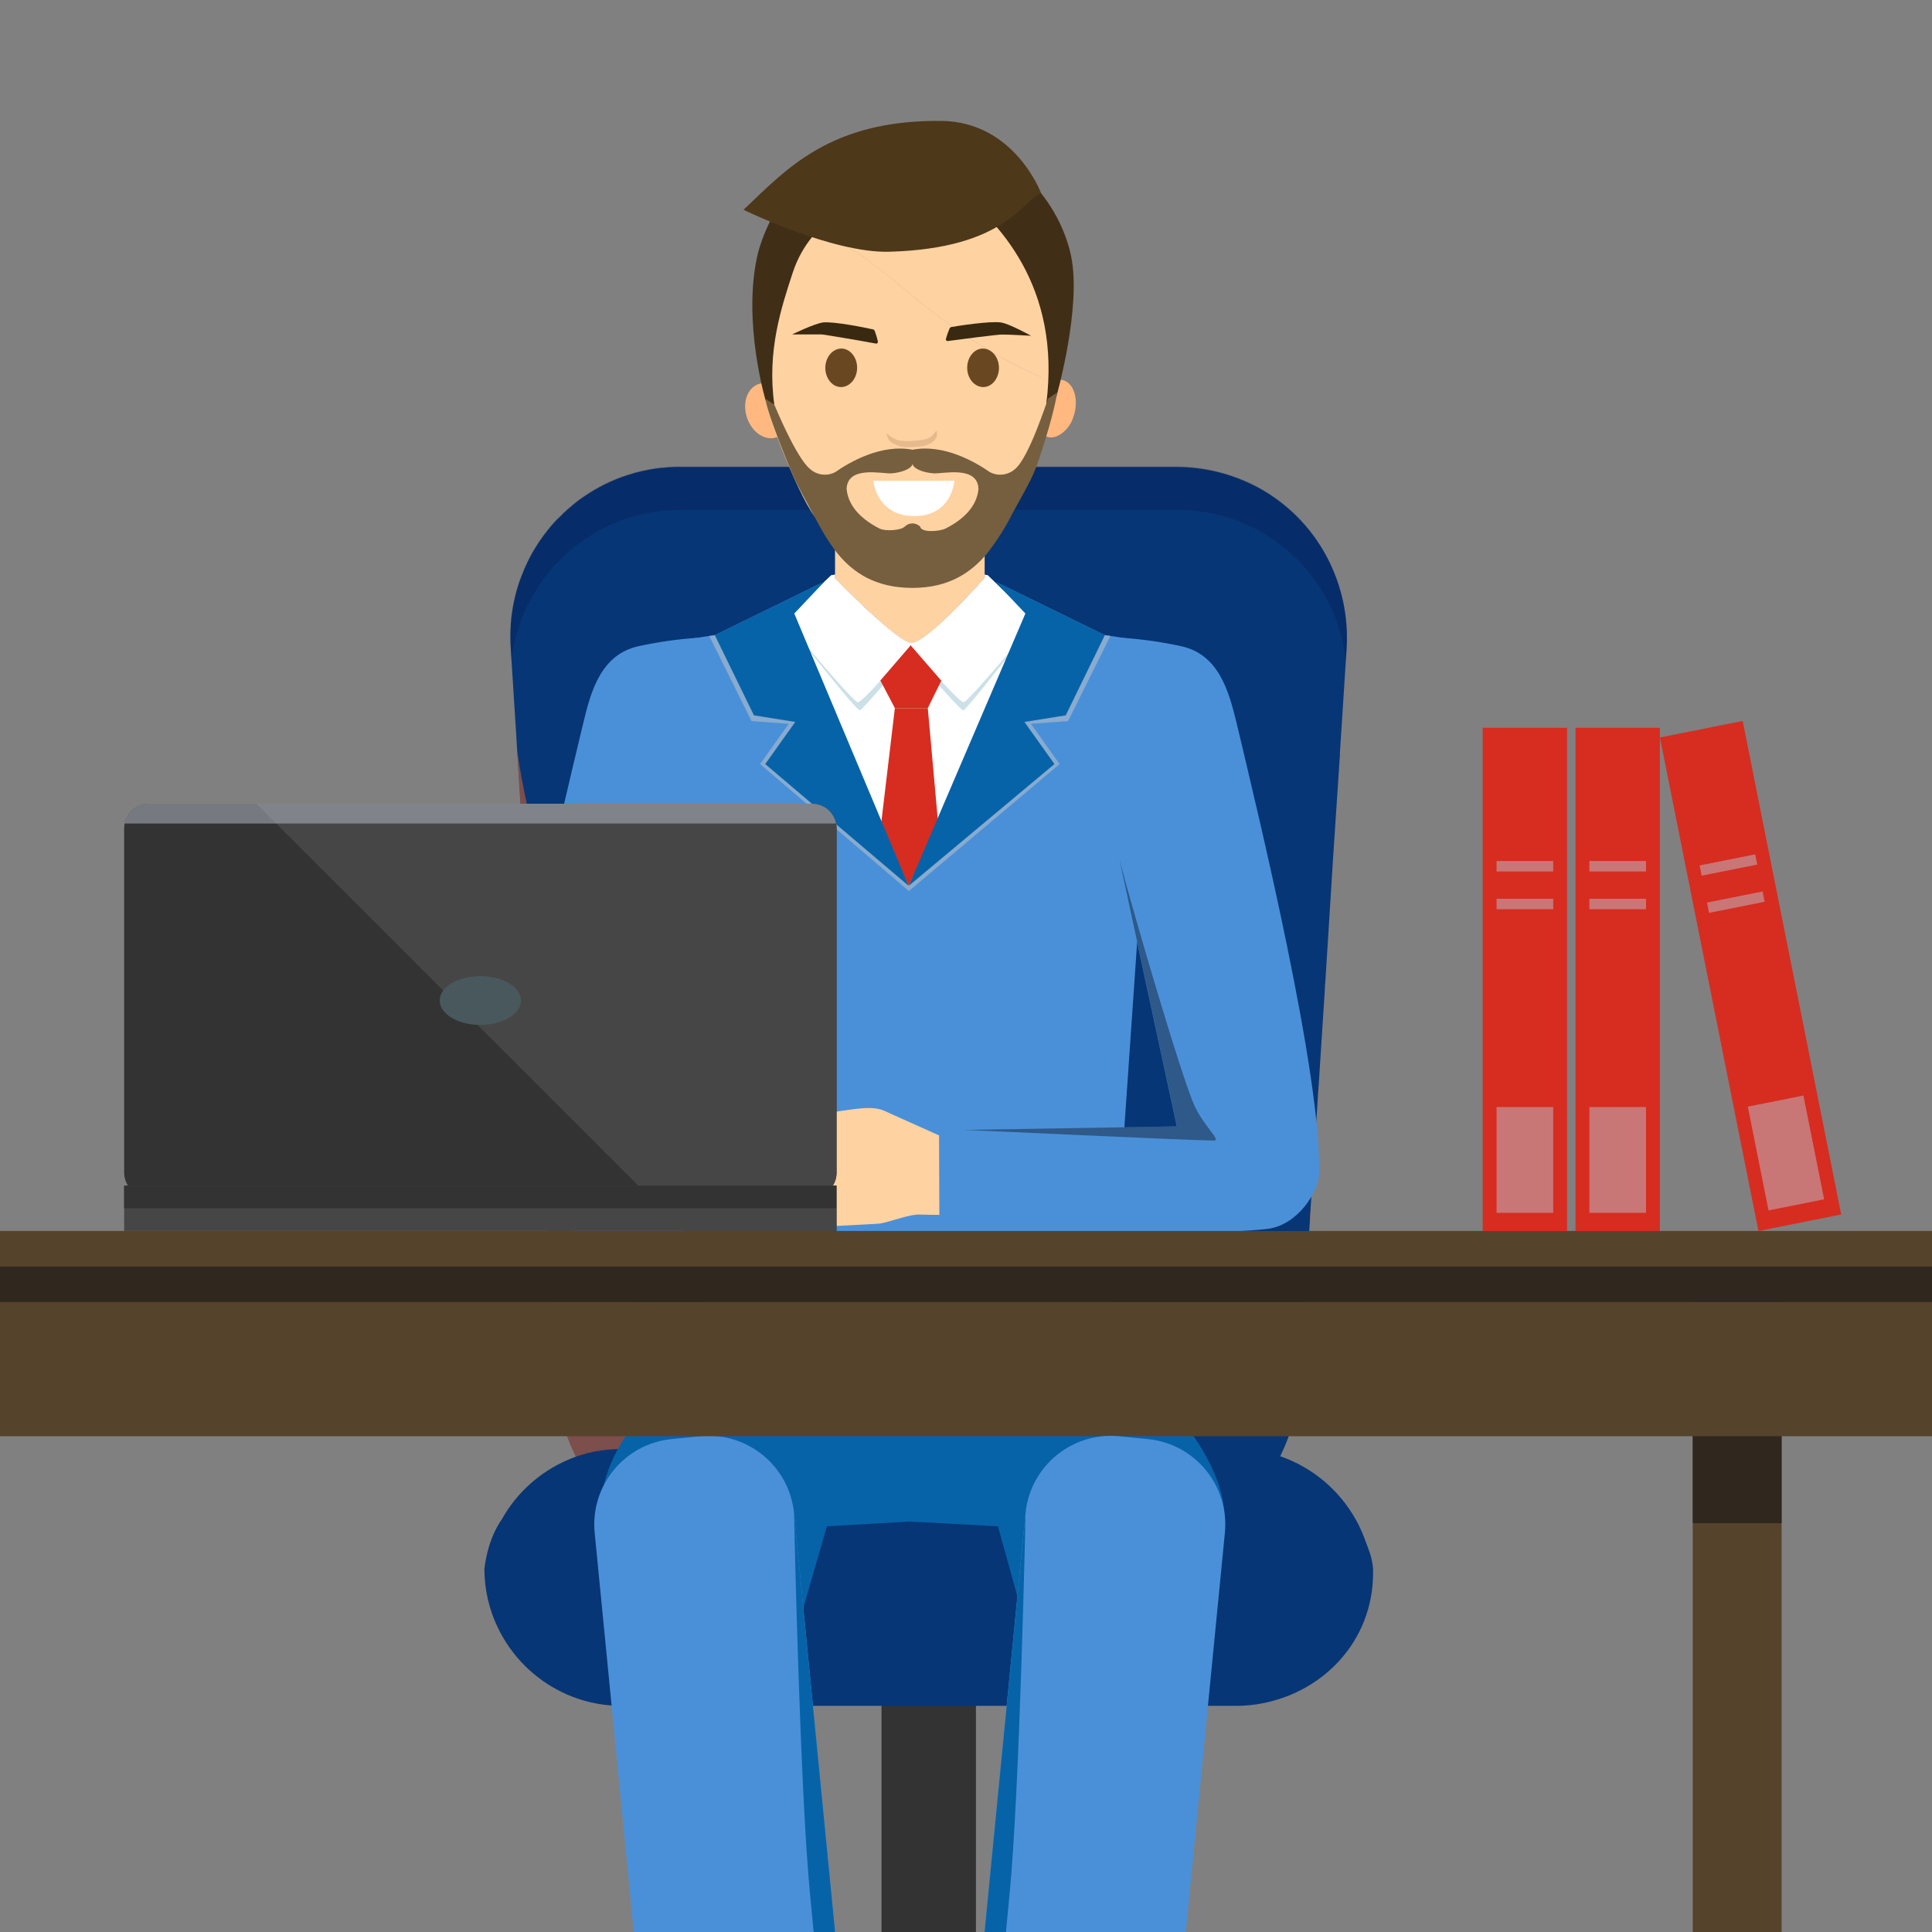 <?xml version="1.0" encoding="UTF-8"?>
<svg id="a" data-name="Calque_1" xmlns="http://www.w3.org/2000/svg" xmlns:xlink="http://www.w3.org/1999/xlink" viewBox="0 0 500 500">
  <rect x="0" y="0" width="500" height="500" fill="#808080" stroke="none"/>
  <defs>
    <clipPath id="c">
      <path d="M-77.3,187.3c9.1-6.4,15.3-16.7,15.8-29.5,1-24.6-30.3-35.6-30.3-35.6,0,0-10.2-8.9-10.2-23.5,0-21.5,8.2-60.7,8.2-60.7-5.6-1.1-14.1-1.8-22.5-1.8s-16.9.7-22.5,1.8c0,0,8.2,39.3,8.2,60.7s-10.2,23.5-10.2,23.5c0,0-31.3,11-30.3,35.6.4,11.2,4.3,19.3,13.1,26.8s18.5,10.1,22.5,10.1c0,2.2.2,10,.2,10h41.7s-.1-5-.1-10.5c2.4,0,10.3-1.9,16.6-7l-.2.1Z" style="fill: none;"/>
    </clipPath>
  </defs>
  <g style="isolation: isolate;">
    <g id="b" data-name="Calque_1">
      <g>
        <g>
          <rect x="438.08" y="329.81" width="23" height="257.2" style="fill: #56432c;"/>
          <rect x="438.08" y="370.71" width="23" height="23.5" style="fill: #30281e;"/>
        </g>
        <g style="clip-path: url(#c);">
          <g style="opacity: .9;">
            <g>
              <g>
                <path d="M153.1,95.9c-.1,0-.3-.2-.4-.2-.4,0-.7-.2-1.1-.3-.6-.3-1.3-.4-2-.4-1,0-2,.4-2.7,1.1l-.1.1h-.3c-.5.2-1.1.3-1.6.4h-1.6s.1-.1.2-.2c.3-.1.6-.3.9-.5.5-.4,1-.7,1.6-.7.1,0,.2,0,.3-.1l.4-.2c.4-.2.8-.5,1.2-.7.4-.3.7-.7.7-1.2.2-.6.1-1.3,0-1.9-.2-.5-.3-1.1,0-1.6,0-.3.1-.5,0-.8,0-.2-.1-.4-.3-.6-.4-.2-.7.2-.8.3-.1.2-.3.4-.4.6-.5.5-1,1-1.5,1.4-.7.5-1,1.4-.9,2.2,0,.4.1.8.2,1.2v.5l-.3.2c-.3.2-.7.4-1,.6-.1,0-.3.2-.4.3h-.2c-.4.4-.8.7-1.2,1-.2.1-.4.2-.6.2h-.2c-.4,0-.7,0-1.1.1h1.3l.1,1h3.7c.5,0,.9,0,1.4-.1h.2c.5.3,1,.6,1.5.9.3.2.6.3.9.3,1,0,2-.4,2.9-1.1.4-.3.8-.6,1.3-.7.1,0,.3-.1.4-.2,0-.1.1-.3,0-.4s-.1-.3-.2-.4l-.3-.1ZM146.2,91.1c.3-.2.6-.5.9-.8v.2c.1.4.2.7.3,1.1.2,1-.2,1.6-1.3,2.1h-.2s-.1-.1-.2-.2c-.4-1.2-.2-2,.5-2.5v.1ZM151,96.6c-.6.5-1.1,1-1.9,1-.3,0-.6,0-.8-.3-.2-.1-.4-.3-.6-.4.3-.4.8-.7,1.4-.8.7-.1,1.5,0,2.1.4l-.1.1h-.1Z" style="fill: #293ba8; stroke: #293ba8; stroke-miterlimit: 10; stroke-width: .5px;"/>
                <path d="M135.6,79.4v-.2c.2-.9.4-1.8,1-2.5h0c.5-.8.6-1.7.3-2.6-.3-.8-.8-1.7-1.2-2.4l-.2-.4c-.1-.2-.4-.3-.6-.3h0c-.2,0-.4.2-.4.5-.1.7-.3,1.3-.7,1.9-.6,1.1-.4,2.5.5,3.5.4.3.5.8.3,1.3h0c0,.3,0,.5-.1.7v.5c-.2.4-.3,2.5-.3,3l.9,1.2c.2-.8.3-3.3.5-4.1v-.1ZM134.9,73.7c0-.2.2-.3.3-.5h0l.1.2c.4.7.8,1.2.7,2,0,.3-.2.6-.4.8h-.4c-.6-.6-.7-1.6-.3-2.4v-.1Z" style="fill: #293ba8; stroke: #293ba8; stroke-miterlimit: 10; stroke-width: .5px;"/>
                <path d="M141.2,88.8c.8-.8,1.5-1.5,2.3-2.3.5-.6,1.1-1.2,1.8-1.9.5-.6,1-1.2,1.7-2,.3-.4.7-.7,1-1.1.6-.7,1.3-1.4,1.7-2.2.2,0,.3,0,.5-.1.4-.1.8-.2,1.2-.3.4-.1.8-.4,1-.8.6-1.3.8-2.7.7-4,0-.1,0-.3-.1-.4-.2-.2-.5-.2-.7,0s-.4.3-.6.6c-.5.6-1.1,1.1-1.7,1.6-.7.4-1,1.4-.7,2.2.1.3,0,.6-.1.9-.1.2-.3.4-.5.6-1.2,1.4-2.4,2.8-3.6,4.2-.9,1.1-1.9,2.1-2.8,3.1-.1.1-.2.3-.4.4.7-2.8,1.4-5.5,2-8.2,0-.4.2-.8.3-1.2.1-.5.3-1,.4-1.4.3-1.1.7-2.1,1.2-3,.5-.8,1-1.7,1.4-2.6.1-.5.6-.9,1.2-.8.9,0,1.7-.8,1.8-1.7,0-.7.1-1.5.2-2.2v-1.4c0-.1-.2-.2-.3-.2h-.4c-.6.3-1.1.7-1.7,1.1-.2.2-.4.4-.6.6-.1.2-.2.3-.4.4-.5.4-.7,1.1-.6,1.7,0,.3,0,.6.2.9v.7c-.4.8-.9,1.5-1.3,2.3-.3.5-.5.9-.7,1.4h0v-2.8c0-.2,0-.4.3-.6h0c.6-.6,1.1-1.3,1.2-2.1,0-.8-.1-1.6-.7-2.3-.1-.2-.3-.3-.4-.5-.1-.2-.3-.3-.4-.5-.3-.3-.5-.6-.8-.9-.2-.2-.4-.3-.7-.3h0c-.2.2-.3.4-.3.6h0c0,.4-.2.9-.4,1.3-.4.8-.5,1.6-.4,2.4,0,.8.5,1.6,1.2,2,.3.1.4.4.4.7,0,1.5,0,3,.3,4.5v.6c-.5,1.9-.9,3.9-1.4,5.8-.2.9-.5,1.8-.7,2.7-.3,1.2-.7,2.5-1,3.7,0,.3-.3.6-.6.8-.2.2-.5.4-.7.6h1.5c.3-.1.5-.3.7-.6h-.5ZM150,77.1c0-.2.2-.4.4-.6.4-.3.8-.6,1.1-.9l.2-.2c0,.7-.1,1.3-.5,1.9-.1.2-.3.3-.5.4-.2,0-.4.1-.6.2,0,0-.1,0-.1-.2-.1-.2-.2-.4-.1-.6h.1ZM147.4,67.2c.4-.5.9-1,1.3-1.4,0,0,.2-.1.3-.2v.4c0,.6-.1,1.2-.2,1.8-.1.6-.7,1-1.3.9-.2,0-.3-.2-.3-.4,0-.4,0-.8.2-1.1ZM142.5,68c-.1-.7,0-1.5.2-2.2,0-.2.2-.5.3-.7v-.1c.6.5,1,1.1,1.3,1.8.3.8,0,1.6-.5,2.2h-.2c-.6,0-1-.5-1.1-1Z" style="fill: #293ba8; stroke: #293ba8; stroke-miterlimit: 10; stroke-width: .5px;"/>
              </g>
              <g>
                <path d="M92.3,83.6c0-.8,0-1.6-.2-2.6,0-.8-.1-1.6-.3-2.6,0-.5,0-1-.1-1.5,0-.9-.1-1.9-.4-2.7,0-.2.2-.3.3-.5.2-.4.4-.7.6-1.1.2-.4.2-.8.1-1.2-.5-1.3-1.3-2.5-2.4-3.3,0-.1-.2-.2-.4-.2-.3,0-.5.2-.5.5v3.1c-.2.8.3,1.7,1,2,.3.1.5.4.5.7s0,.5.1.8c.2,1.8.3,3.7.5,5.5.1,1.4,0,.3.1,1.7,0,.2-.6.7-.6.9-1.5-2.4-2.2-2.7-3.7-5.1-.2-.4-.4-.7-.6-1.1-.3-.4-.5-.9-.8-1.3-.6-.9-1-1.9-1.3-3-.2-.9-.5-1.8-.9-2.8-.3-.5-.2-1,.3-1.4.6-.7.6-1.8,0-2.5-.5-.5-1-1.1-1.5-1.6l-.5-.6-.2-.2s-.2-.1-.3-.1c-.3,0-.5.1-.6.4-.2.6-.3,1.3-.4,2v1.4c0,.6.3,1.2.8,1.6.2.2.5.4.8.5.2,0,.4.3.4.5.2.8.5,1.7.8,2.5.2.5.3,1,.5,1.5h0l-.4-.4c-.6-.5-1.1-1.1-1.7-1.6-.2-.1-.3-.4-.2-.6h0c0-.9-.2-1.7-.7-2.3-.5-.6-1.3-1-2.1-1.1h-2.5c-.3,0-.5,0-.7.3h0v.1c0,.2,0,.4.2.6h0c.3.4.5.8.6,1.2.3.8.8,1.5,1.5,2,.6.6,1.5.7,2.3.5.3,0,.6,0,.8.2,1,1.1,2.2,2.1,3.5,2.9.2.1.3.3.4.4,1.1,1.7,2.1,3.4,3.2,5.1.5.8,1,1.6,1.5,2.4M91.2,72.2c0,.2-.2.4-.2.5h-.2c-.5,0-.8-.5-.7-1,0-.5,0-.9.1-1.4v-.3c.5.4.9,1,1.1,1.7v.6l-.1-.1ZM82.4,68.3c-.1.1-.4.1-.5,0-.3-.2-.6-.5-.6-.9,0-.6,0-1.3-.1-2v-.3l.3.3c.4.5.8.9,1.2,1.4.3.5.2,1.2-.3,1.5h0ZM79.9,71.4c-.4.4-1.1.4-1.5,0-.6-.4-1.1-1-1.4-1.7,0-.2-.2-.4-.3-.7v-.1c.8,0,1.5,0,2.2.3s1.2,1.1,1.2,1.9v.2l-.2.1Z" style="fill: #293ba8; stroke: #293ba8; stroke-miterlimit: 10; stroke-width: .5px;"/>
                <path d="M85.6,96.9h-.2c-.3-.5-.6-1-.8-1.5-.1-.3-.3-.5-.6-.7-.9-.5-2-.6-3-.4-.5.1-1,0-1.5,0h-.4c-.3.1-.4.5-.3.8,0,.1.2.3.3.4.3.3.5.5.8.8.4.6.9,1,1.6,1.3.9.5,1.9.6,2.9.3h.5c.5.3,1,.4,1.5.6.2,0,.4.2.6.3l-.4-1.4c-.3-.2-.6-.3-.9-.4l-.1-.1ZM82.4,96.8c-.7-.2-1.3-.7-1.6-1.3h.2c.7-.2,1.4-.3,2.2,0,.3.1.5.3.6.6,0,.2.2.4.3.6-.4.2-1,.2-1.6,0l-.1.1Z" style="fill: #293ba8; stroke: #293ba8; stroke-miterlimit: 10; stroke-width: .5px;"/>
                <path d="M86.5,89.3c-.7-1.2-1.5-2.3-2.3-3.4h0c-.5-.9-1.1-1.6-1.1-2.6v-.1c-.2-.9-.8-1.7-1.6-2.1-.8-.3-1.7-.6-2.6-.8h-.4c-.2-.1-.5,0-.6,0h0v.7c.4.5.7,1.1.8,1.8.4,1.2,1.6,2,2.9,2.1.5,0,1,.2,1.2.7h0c.1.3.2.4.3.6l.3.4c.3.4.6.8.9,1.2.6.9,1.2,1.8,1.7,2.7-.5,0-1.1-.3-1.5-.6h-.1c-.6-.5-1.2-.9-1.8-1.3-.1,0-.2-.2-.3-.4-.3-1-1.2-1.8-2.2-2.2-.6-.2-1.2-.3-1.8-.1-.4.2-.9.2-1.3,0-.2,0-.4,0-.6.2h0v.7c0,.1.1.2.2.3.5.4.9,1,1.2,1.6.1.3.4.5.7.7.8.5,1.8.5,2.6,0,.2-.1.5-.1.7,0,.6.3,1.1.7,1.7,1,.9.7,2,1.1,3.1,1.1,0,0,.1,0,.2.1h1.3c-.5-.9-.9-1.7-1.4-2.4l-.2.1ZM81.7,83.8h-.2c-.9,0-1.7-.6-1.9-1.4,0-.2-.1-.4-.2-.6h.3c.8.2,1.4.3,1.9.9.2.2.3.5.3.9v.2h-.2ZM80.8,88.3s-.2.1-.3.2c-.8.5-1.8.2-2.2-.6,0-.2-.2-.3-.2-.5h0c1-.5,2.1-.2,2.8.7v.1l-.1.1Z" style="fill: #293ba8; stroke: #293ba8; stroke-miterlimit: 10; stroke-width: .5px;"/>
              </g>
            </g>
          </g>
        </g>
      </g>
    </g>
  </g>
  <g style="isolation: isolate;">
    <g>
      <g>
        <rect x="228.13" y="430.01" width="24.44" height="97.53" style="fill: #333;"/>
        <path d="M348.5,167.9l-1.24,19.36-.19,2.93-.16,2.41-.13,2v.6l-1.78,26.89-.15,2.42-1.85,29.49-.15,2.41-1.6,24.76-.16,2.41-1,15.15-.91,14v.3l-.15,2.41-1.67,25.95-.15,2.41-.45,6.9-.49,7.81c-.42,6.36-2.1,12.58-4.92,18.3-2.84,5.81-6.76,11.03-11.53,15.4-9.21,8.58-21.3,13.39-33.89,13.49h-91.65c-12.54-.09-24.59-4.89-33.77-13.43h0l-.87-.81c-.86-.82-1.69-1.67-2.49-2.55-.8-.89-1.57-1.79-2.3-2.73-.25-.31-.49-.63-.73-.94l-.7-1c-.24-.32-.47-.64-.69-1s-.45-.66-.66-1c-1.11-1.66-2.11-3.39-3-5.18l-.1-.2c-.13-.26-.25-.53-.38-.79l-.54-1.18c-.32-.72-.62-1.46-.91-2.22-.12-.31-.23-.62-.35-.94-.32-.88-.61-1.78-.88-2.69-.2-.7-.4-1.4-.57-2.11,0-.06,0-.13-.05-.19-.16-.64-.3-1.28-.43-1.93-.09-.48-.18-1-.26-1.44s-.13-.81-.19-1.2c-.14-.95-.24-1.9-.31-2.86,0-.3-.05-.6-.07-.9l-.92-14.69-.11-2.22-1.62-26-.16-2.41v-.3l-.88-14-.94-15.15-.15-2.41-1.54-24.76-.16-2.41-1.83-29.49-.14-2.42-1.84-29.49-.14-2.41-1.2-19-.2-3.25c-.15-2.16-.15-4.34,0-6.5l.09-1c0-.32.06-.64.1-1s.11-.84.18-1.26.09-.63.14-.95c.14-.78.29-1.55.47-2.33.06-.27.12-.55.19-.82l.09-.35c.16-.65.35-1.29.54-1.93.29-.95.61-1.9,1-2.83.19-.52.41-1,.62-1.54s.44-1,.68-1.52.46-1,.7-1.44c.02-.03.04-.07.05-.1.5-.95,1-1.89,1.59-2.8.27-.45.55-.89.85-1.33l.07-.11c.29-.44.59-.86.9-1.28s.64-.87,1-1.3h0c.34-.43.67-.85,1-1.27l1-1.15.22-.22c.31-.35.64-.7,1-1s.68-.67,1-1c.05-.04.09-.08.13-.13.38-.36.77-.71,1.16-1.05s.9-.78,1.35-1.15l1.24-1c.06-.04.11-.08.16-.12.38-.28.77-.56,1.17-.83s.91-.62,1.36-.91.93-.59,1.41-.87,1-.55,1.44-.81h0l1.44-.75c1-.48,2-.93,3-1.35.47-.19,1-.37,1.43-.54.09,0,.18-.07.27-.09.48-.17,1-.34,1.47-.49s1.08-.33,1.63-.49l1.65-.42c.56-.13,1.12-.25,1.68-.35s1.14-.22,1.72-.3,1.11-.16,1.68-.23h.1c.56,0,1.13-.11,1.71-.15h.08c.56,0,1.13-.07,1.69-.09s1.2,0,1.8,0h127.7c7.37-.03,14.63,1.75,21.15,5.18,7.69,4.08,13.98,10.38,18.06,18.07,3.88,7.31,5.66,15.54,5.14,23.8h0Z" style="fill: #073676;"/>
        <path d="M348.5,167.9l-.2,3.08c-2.47-22.4-21.53-39.26-44.06-39h-127.7c-22.59-.25-41.69,16.67-44.16,39.13l-.2-3.25c-.15-2.16-.15-4.34,0-6.5l.09-1c0-.32.06-.64.1-1s.11-.84.18-1.26.09-.63.14-.95c.14-.78.29-1.55.47-2.33.06-.27.12-.55.19-.82l.09-.35c.16-.65.35-1.29.54-1.93.29-.95.61-1.9,1-2.83.19-.52.41-1,.62-1.54s.44-1,.68-1.52.46-1,.7-1.44c.02-.03.04-.07.05-.1.5-1,1-1.89,1.59-2.8.27-.45.55-.89.85-1.33l.07-.11c.29-.44.59-.86.9-1.28s.64-.87,1-1.3h0c.34-.43.67-.85,1-1.27l1-1.15.22-.22c.31-.35.64-.7,1-1s.68-.67,1-1c.05-.04.09-.08.13-.13.38-.36.77-.71,1.16-1.05s.9-.78,1.35-1.15l1.24-1c.06-.04.11-.08.16-.12.38-.28.77-.56,1.17-.83s.91-.62,1.36-.91.93-.59,1.41-.87,1-.55,1.44-.81h0l1.44-.75c1-.49,2-.93,3-1.35.47-.19,1-.37,1.43-.54.09,0,.18-.07.27-.09.48-.17,1-.34,1.47-.49s1.08-.33,1.63-.49l1.65-.42c.56-.13,1.12-.25,1.68-.35s1.14-.22,1.72-.3,1.11-.16,1.68-.23h.1c.56,0,1.13-.11,1.71-.15h.08c.56,0,1.13-.07,1.69-.09s1.2,0,1.8,0h127.7c7.37-.03,14.63,1.75,21.15,5.18,7.69,4.08,13.98,10.38,18.06,18.07,3.91,7.35,5.7,15.64,5.16,23.94Z" style="fill: #010c3f; opacity: .2;"/>
        <polygon points="345.06 222.1 344.91 224.5 344.93 224.5 345.08 222.1 345.06 222.1" style="fill: #f36722; isolation: isolate; mix-blend-mode: multiply; opacity: .5;"/>
        <polygon points="343.01 254 342.85 256.41 342.91 256.41 343.06 254 343.01 254" style="fill: #f36722; isolation: isolate; mix-blend-mode: multiply; opacity: .5;"/>
        <polygon points="341.26 281.17 341.11 283.58 341.19 283.58 341.34 281.17 341.26 281.17" style="fill: #f36722; isolation: isolate; mix-blend-mode: multiply; opacity: .5;"/>
        <polygon points="339.21 313.08 339.05 315.49 339.17 315.49 339.32 313.08 339.21 313.08" style="fill: #f36722; isolation: isolate; mix-blend-mode: multiply; opacity: .5;"/>
        <path d="M141.38,313.08l.15,2.41h21c-.09-.81-.17-1.62-.26-2.41h-20.89Z" style="fill: #f36722; isolation: isolate; mix-blend-mode: multiply; opacity: .5;"/>
        <path d="M162.3,313.08c.09.79.17,1.6.26,2.41h155.21c.08-.81.17-1.61.26-2.41h-155.73Z" style="fill: #f36722; isolation: isolate; mix-blend-mode: multiply; opacity: .5;"/>
        <polygon points="337.38 341.44 337.23 343.84 337.38 343.84 337.53 341.44 337.38 341.44" style="fill: #f36722; isolation: isolate; mix-blend-mode: multiply; opacity: .5;"/>
        <path d="M160.49,392.32l-.87-.81c-.85-.82-1.68-1.67-2.49-2.55-.79-.89-1.57-1.8-2.3-2.73-.25-.31-.49-.63-.73-.94l-.7-1c-.24-.32-.47-.64-.69-1s-.45-.66-.66-1c-1.1-1.67-2.1-3.4-3-5.18l-.1-.2c-.13-.26-.25-.53-.38-.79l-.54-1.18c-.32-.72-.62-1.46-.91-2.22-.12-.31-.23-.62-.35-.94-.32-.88-.61-1.78-.88-2.69-.2-.7-.4-1.4-.57-2.11,0-.06,0-.13-.05-.19-.16-.64-.3-1.28-.43-1.93-.09-.48-.18-1-.26-1.44s-.13-.81-.19-1.2c-.14-.95-.24-1.9-.31-2.86,0-.27-.05-.55-.07-.82v-.08l-.92-14.69-.09-2.27-1.62-26-.16-2.41v-.3l-.88-14-.94-15.15-.15-2.41-1.54-24.76-.16-2.41-1.83-29.49-.14-2.42-1.73-27.87c1.33,9.44,3.42,18.76,6.25,27.87.24.81.47,1.6.72,2.42,2.85,9.51,6.17,19.4,9.3,29.49.26.81.5,1.61.74,2.41,2.5,8.16,4.85,16.44,6.7,24.76.18.81.35,1.61.52,2.41.85,4.06,1.59,8.12,2.16,12.17.7,5.05,1.41,10.94,2.08,17.33h-20.94l.15,2.41h21c.83,8.14,1.61,17,2.27,25.95.06.81.12,1.61.19,2.41.77,10.76,1.36,21.53,1.68,31.1h0c.41,11.71.98,18.18-6.18,17.31h0Z" style="fill: #f36722; isolation: isolate; mix-blend-mode: multiply; opacity: .5;"/>
        <path d="M164.83,341.43l.18,2.41h150.31c.06-.8.11-1.6.18-2.41h-150.67Z" style="fill: #f36722; isolation: isolate; mix-blend-mode: multiply; opacity: .5;"/>
        <path d="M355.35,406c-.28-3.18-1.12-4.89-2.19-7.77,0-.08-.05-.16-.08-.23-.32-.85-.68-1.68-1.05-2.49s-.72-1.48-1.13-2.2c-4.27-7.68-11.22-13.53-19.52-16.42h-.05c-3.68-1.26-7.55-1.9-11.45-1.89h-159.06c-4.03-.01-8.02.66-11.82,2-8.16,2.93-14.98,8.72-19.19,16.3,0,0-3.44,4.37-4.45,12.69,0,5.34,1.21,10.62,3.56,15.42,3.5,7.19,9.3,13,16.49,16.51,3.25,1.58,6.72,2.65,10.29,3.18,1.7.25,3.41.37,5.13.37h159.05c1.71,0,3.42-.12,5.12-.36,17.1-2.51,30.35-16.25,30.35-34" style="fill: #073676;"/>
      </g>
      <g>
        <polygon points="287.62 340.54 183.31 340.54 171.3 166.41 216.1 159.73 254.83 159.73 299.63 166.41 287.62 340.54" style="fill: #4a90d9;"/>
        <g>
          <path d="M203.52,160.94l31.48,6.88c-2.58,3.07-11.88,14.05-13.06,13.87s-15.45-17.18-18.42-20.69h0v-.06Z" style="fill: #cce0e8;"/>
          <path d="M267.92,160.84h0s-.09.12-.18.24c-2,2.36-17,20.4-18.31,20.59s-10.65-11-13.13-13.95l31.62-6.88Z" style="fill: #cce0e8;"/>
          <path d="M267.44,160.36l-11.8-11.5-.81-.15v.76s-14.72,16.9-19,16.9c-3.53,0-19.72-16.75-19.72-16.75v-.92l-1,.16-11.5,10.85-1.43,1.35,33,68.2,33-68.2-.74-.7h0Z" style="fill: #fff;"/>
          <path d="M267.72,161.1c-2,2.53-17.56,22.76-18.44,22.76s-13.6-14.86-13.6-14.86c0,0-12.2,14.67-13.15,14.89s-18.47-22.2-19-22.91c3,3.56,17.17,20.56,18.43,20.74s10.48-10.8,13.06-13.87l.44.1.83-.18c2.48,3,11.93,14.13,13.13,13.95s16.32-18.26,18.3-20.62h0Z" style="fill: #cce0e8;"/>
          <path d="M235.45,167.92l-.44-.1c.43-.5.67-.8.67-.8,0,0,.21.27.6.72l-.83.18h0Z" style="fill: #f0f7fa;"/>
          <path d="M267.9,160.86l-25.9,54.23-6.78,14.17-5.08-10.89-27.14-58.06c.05.05.22.28.52.63h0c.54.71,18.09,23.15,19,22.91s13.16-14.85,13.16-14.85c0,0,12.66,14.89,13.6,14.89s16.49-20.23,18.44-22.76c.09-.13.16-.23.18-.27Z" style="fill: #fff;"/>
        </g>
        <polygon points="242.84 213.65 235.17 229.26 227.91 214.25 231.59 183.26 240.11 183.26 242.84 213.65" style="fill: #d62d20;"/>
        <g>
          <path d="M235.82,166.37c-3.53,0-19.72-16.75-19.72-16.75v-.92l19.72-3.32,19,3.33v.76s-14.71,16.9-19,16.9h0Z" style="fill: #fff;"/>
          <path d="M254.83,130.22v19.25s-14.72,16.9-19,16.9c-3.53,0-19.72-16.75-19.72-16.75v-19.4h38.72Z" style="fill: #ffd2a2;"/>
          <g>
            <g>
              <path d="M268.51,110.41c.11.3.25.59.42.86.51.94,1.39,1.62,2.42,1.87.42.09.86.09,1.28,0h0c.29-.04.58-.11.85-.22,2.11-.98,3.68-2.83,4.32-5.06,1.31-3.75.49-7.7-1.78-9.08l-.37-.2c-2.56-1.17-5.75,1.07-7.13,5-.82,2.2-.82,4.62-.01,6.83h0Z" style="fill: #ffb880;"/>
              <path d="M203.82,104.32c1.34,3.78.09,7.73-2.78,8.82s-6.31-1.08-7.66-4.87-.09-7.73,2.78-8.82,6.32,1.08,7.66,4.87Z" style="fill: #ffb880;"/>
              <path d="M274.13,90.89h0c-.07-1.84-.23-3.62-.46-5.34h0c-2.67-20.55-16.15-32.55-37.67-32.55-24.21,0-38.83,15.15-38.84,40.64v2c.05,1.24.15,2.48.29,3.72v.05h0v.06h0v.24h0c.16,1.32.37,2.65.63,4h0c.81,3.19,1.83,6.33,3.06,9.38h0c0,.07.12.33.28.72,0,.08.06.17.1.26.03.11.07.22.12.32.06.17.13.36.21.56s.11.26.16.4.12.3.18.47.11.3.18.44,0,0,0,0c2.66,6.71,6,14.1,8.46,17.41s12.08,14.49,25.68,14.49c12.47,0,21-11.14,23.64-14.91,3.3-4.65,7.33-13.61,10-20.61h0c1.22-2.92,2.22-5.93,3-9,.27-1.42.48-2.86.64-4.29.05-.44.1-.89.13-1.34h0c.07-.66.1-1.32.14-2,.05-.83.05-1.66.06-2.48s.06-1.74,0-2.64h0ZM265.81,95.89c-.79-.38-1.64-.8-2.53-1.25-.74-.37-1.51-.76-2.29-1.17h0l-2.17-1.18-.89-.5c-.1-.06-.2-.12-.31-.17l-1.3-.75c-.41-.25-.83-.48-1.26-.75-1.37-.81-2.78-1.68-4.2-2.61l-2-1.33-1.63-1.14c-8.85-6.18-15.25-12.15-18.37-14.42-3.3-2.38-6.12-5.23-9.29-6.35h.06c3.49.89,6.18,3.11,9.73,5.67,3.25,2.36,8.94,7.38,18.68,14.69l1.67,1.24h0l1.15.86c1.66,1.21,3.3,2.33,4.92,3.36.45.3.91.59,1.37.88.67.41,1.32.81,2,1.19l1.17.69c1,.56,2,1.1,2.87,1.58s1.88,1,2.75,1.43c2,1,3.64,1.75,5,2.33-1.41-.54-3.12-1.3-5.13-2.27v-.03h0Z" style="fill: #ffd2a2;"/>
              <path d="M210.91,63.55c2.64,0,5.27.18,7.89.51.25.06.5.14.75.23,3.17,1.11,6,4,9.29,6.36,3.12,2.26,9.52,8.23,18.37,14.41.53.39,1.08.76,1.63,1.14l2,1.33c1.42.93,2.83,1.8,4.21,2.62l1.25.74,1.3.75c.11,0,.2.11.31.17l.89.5,2.2,1.18h0l2.29,1.17c.89.45,1.73.88,2.53,1.25,2,1,3.72,1.73,5.05,2.3l1.91.8.3.11.14.06.26.1.39.15c.05-.44.09-.89.13-1.34-2.52-.47-4.96-1.32-7.22-2.54-.62-.31-1.24-.65-1.88-1s-1.28-.73-1.93-1.14c-1.43-.89-2.91-1.89-4.43-3-.32-.23-.66-.47-1-.72-1.82-1.34-3.8-2.85-5.86-4.42l-1.82-1.41c-8.5-6.58-17.81-14.1-21.85-17.41-3.42-2.79-10.69-7.2-17.1-2.9h0Z" style="fill: #ffd2a2;"/>
              <path d="M198.15,103.69s-6-20.23-2.17-37.42c2.74-12.27,18.8-39.27,39.78-30.86,28.26,11.38-21,5.61-30.62,35.21-2.89,8.86-6.71,20.2-4.74,34.14l-2.25-1.07Z" style="fill: #402f16;"/>
              <path d="M273.45,102.42s6.5-22.91,3.75-36.15c-2.56-12.34-14.11-30.86-39.78-30.86-30.25,0,41,8.84,33.37,69l2.66-1.99Z" style="fill: #402f16;"/>
              <path d="M242.29,111.43c-.54.95-1.36,1.69-2.35,2.14-2.41.57-4.9.71-7.36.43-1.15-.4-2.21-1.02-3.12-1.83.07,1.23.85,2.3,2,2.74.76.4,1.59.67,2.44.79,1.78.09,3.56-.02,5.32-.32.78-.2,1.51-.54,2.17-1,1.11-.89,1.42-2.02.9-2.95Z" style="fill: #e6ba8c;"/>
              <path d="M250.31,95.05c-.06,2.75,1.75,5,4,5.12s4.17-2.09,4.22-4.84-1.75-5-4-5.12-4.17,2.09-4.22,4.84Z" style="fill: #694821;"/>
              <path d="M221.82,95.05c.05,2.75-1.75,5-4,5.12s-4.17-2.09-4.23-4.84,1.76-5,4-5.12,4.18,2.09,4.23,4.84Z" style="fill: #694821;"/>
            </g>
            <path d="M205,86.55h7.73c1,.1,11.14,1.82,13.86,2.35.24.09.5-.03.59-.27.03-.08.04-.16.02-.25-.2-.89-.46-1.77-.78-2.63-.06-.26-.26-.46-.52-.51-1.74-.4-10-2.09-12.89-1.79-2.2.27-8.01,3.1-8.01,3.1Z" style="fill: #392910;"/>
            <path d="M266.85,86.9s-6.43-.37-7.65-.32c-1,0-11.1,1.28-13.82,1.67-.56.08-.61-.36-.58-.54.24-.88.54-1.75.9-2.59.07-.25.27-.44.53-.49,1.74-.31,10-1.6,12.85-1.17,2.16.33,7.77,3.44,7.77,3.44h0Z" style="fill: #392910;"/>
          </g>
          <path d="M226,124.43h21s-.59,9.13-10.39,9.13-10.61-9.13-10.61-9.13Z" style="fill: #fff;"/>
          <path d="M271.25,103.15c-.33.78-5,15.39-8.57,18.24-1.79,1.6-4.39,1.92-6.51.79-3.82-2.66-11.94-7.33-20-5.79-8.07-1.54-16.19,3.13-20,5.79-2.12,1.13-4.72.81-6.51-.79-3.55-2.85-8.92-15.85-9.25-16.63,0,0-2.35-1.61-2.36-1.61.14.54.26,2.89,5.33,15.44,1.91,4.73,2.39,6,6.91,14.22.79,1.44,1.59,2.95,2.47,4.48,1.14,2.03,2.44,3.98,3.88,5.81,4.05,5,9.82,9.05,19.54,9.05,9.16,0,15-3.84,19.08-8.7l.11-.12c2.58-3.27,4.82-6.8,6.69-10.52,4.52-8.27,5.3-9.39,6.91-14.22,4-12,4.51-16.51,4.65-17-.01-.05-2.37,1.55-2.37,1.56ZM234.14,136.28c-.81.95-4.94,1.31-6.56.49-2.19-1.11-5.6-3.21-7.37-6.55-.61-1.13-.98-2.37-1.11-3.64.18-6.2,9.19-3.91,11.62-4.08s5.18-1.13,5.45-2.43c.26,1.3,2.87,2.25,5.45,2.43,2.42.17,11.43-2.12,11.61,4.08-.12,1.27-.5,2.51-1.1,3.64-1.77,3.34-5.19,5.44-7.39,6.55-1.61.82-6.43,1.12-6.6-.49-1.11-1.09-2.89-1.09-4,0h0Z" style="fill: #755f3f;"/>
          <path d="M192.43,54.29s23.07,11.27,37.72,10.86c30.4-.85,34.43-13.46,39.3-15.11,0,0-6.83-18.53-25.84-18.75-28.77-.29-40.11,12.5-51.18,23Z" style="fill: #4d381a;"/>
        </g>
        <polygon points="227.84 176.11 231.59 183.26 240.11 183.26 243.61 176.15 235.68 167.02 227.84 176.11" style="fill: #d62d20;"/>
        <g>
          <path d="M129.55,303.79c.13,4.63,5.54,13.31,13.36,14.24,18.88,2.2,68.73.92,84.89.61l.11-26.12-6.42-.1h0l-55.12-.91,14.86-69,.78-3.61v-.1c.19-2.16,3.66-41.2-1.68-53.72-5.05.35-10.06,1.07-15,2.14-9.76,2.1-12.4,11.59-14.36,19.84-5.87,24.46-22.11,91.31-21.42,116.73h0Z" style="fill: #4a90d9;"/>
          <path d="M156.79,295.17c7.05-.06,62.94-2.73,64.66-2.75l-55.12-.91,14.86-69c-3.56,13.73-16.08,56.45-19.42,63.71-2.48,5.36-6.99,8.96-4.98,8.95h0Z" style="fill: #122238; isolation: isolate; mix-blend-mode: multiply; opacity: .5;"/>
        </g>
        <g>
          <path d="M243,293.83l-14.21-6.38c-3.88-1.74-10.08.29-15.91.56-2.76.12-4.47.15-7.06.46-1.64.19-4.23,1-4.23,3.38s.06,4.09,2.06,4.19c3.89.2,10.13.28,10.13.28,0,0-5.47-.29-9.74-.32-1.93,0-3.38.68-3.46,3.31-.08,2.22.36,3.87,2.89,3.84,5.7-.07,10.78-.07,10.78-.07,0,0-4-.06-9.43.05-2.09.05-2.58,1.92-2.39,4,.21,2.32,1.28,3.3,4.15,3.1,5.57-.39,9.14-.61,9.14-.61,0,0-1.32.05-6.08.3-2.76.14-3.48.95-3.42,3.54.07,2.77,1.2,4.33,6.78,4,12.38-.68,12.41-.62,14.15-.75,2.83-.21,7.94-2.55,11.11-2.38s25.37.11,25.37.11l.89-19.93-21.52-.68h0Z" style="fill: #ffd2a2;"/>
          <g>
            <path d="M203.67,296c1-.16,1.9-.28,2.85-.38s1.9-.19,2.85-.26,1.9-.13,2.85-.17,1.91-.07,2.87-.06c-1,.17-1.9.28-2.85.39s-1.89.19-2.85.26-1.9.13-2.85.17-1.91.11-2.87.05Z" style="fill: #f3b284;"/>
            <path d="M204.4,303.08c.95-.13,1.91-.22,2.86-.3s1.91-.14,2.87-.19,1.91-.08,2.87-.09,1.91,0,2.88,0c-1,.13-1.91.23-2.87.3s-1.91.14-2.86.19-1.92.08-2.88.09-1.91.04-2.87,0Z" style="fill: #f3b284;"/>
            <path d="M208.05,310.07c.73-.17,1.46-.3,2.2-.41s1.48-.21,2.22-.29,1.48-.15,2.22-.2,1.49-.1,2.24-.09c-.74.18-1.48.3-2.21.42s-1.48.2-2.21.29-1.49.15-2.23.2-1.49.09-2.23.08Z" style="fill: #f3b284;"/>
          </g>
        </g>
        <path d="M341.38,303.79c-.14,4.63-5.54,13.31-13.36,14.24-18.88,2.2-68.74.92-84.9.61l-.1-26.12,6.42-.1h0l55.12-.91-14.87-69-.77-3.61v-.1c-.19-2.16-3.66-41.2,1.68-53.72,5.05.35,10.06,1.07,15,2.14,9.78,2.08,12.4,11.57,14.4,19.78,5.83,24.52,22.07,91.37,21.38,116.79h0Z" style="fill: #4a90d9;"/>
        <path d="M314.14,295.17c-7.06-.06-62.94-2.73-64.66-2.75l55.12-.91-14.87-69c3.57,13.73,16.09,56.45,19.43,63.71,2.48,5.36,6.99,8.96,4.98,8.95Z" style="fill: #122238; isolation: isolate; mix-blend-mode: multiply; opacity: .5;"/>
        <polygon points="212.56 150.88 184.99 164.37 183.55 164.58 194.5 186.62 204.13 187.32 196.71 197.74 235.16 230.56 235.17 229.26 204.22 158.78 212.56 150.88" style="fill: #c6c6c6; isolation: isolate; mix-blend-mode: multiply; opacity: .5;"/>
        <polygon points="258.36 150.88 285.94 164.37 287.38 164.58 276.42 186.62 266.8 187.32 274.22 197.74 235.16 230.66 235.17 229.26 266.71 158.78 258.36 150.88" style="fill: #c6c6c6; isolation: isolate; mix-blend-mode: multiply; opacity: .5;"/>
        <polygon points="213.41 150.47 184.99 164.37 195.12 185.13 205.81 186.84 198.04 197.74 235.17 229.26 205.56 158.78 213.41 150.47" style="fill: #0763a8;"/>
        <polygon points="257.52 150.47 285.94 164.37 275.81 185.13 265.12 186.84 272.89 197.74 235.17 229.26 265.37 158.78 257.52 150.47" style="fill: #0763a8;"/>
      </g>
      <g>
        <g>
          <path d="M216.5,214.35v89.17c0,1.17-.33,2.31-.95,3.3-1.14,1.87-3.17,3-5.36,3H38.44c-3.48-.03-6.28-2.84-6.31-6.32v-89.15c0-.41.04-.83.13-1.23.58-2.96,3.16-5.1,6.18-5.12h171.75c.93,0,1.85.21,2.68.62,1.32.61,2.39,1.68,3,3,.24.46.41.95.5,1.46.09.42.14.84.13,1.27h0Z" style="fill: #333;"/>
          <rect x="32.13" y="306.82" width="184.37" height="11.75" style="fill: #464646;"/>
        </g>
        <path d="M216.5,303.52c0,1.17-.33,2.31-.95,3.3h.95v11.75h-39.59l-8.73-8.73-3-3-41.59-41.59-8.87-8.87-43.26-43.26-5.08-5.12h143.81c.93,0,1.85.21,2.68.62,1.32.61,2.39,1.68,3,3,.24.46.41.95.5,1.46.09.4.13.82.13,1.23v89.21Z" style="fill: #464646;"/>
        <path d="M216.37,213.12H32.26c.58-2.96,3.16-5.1,6.18-5.12h171.75c.93,0,1.85.21,2.68.62,1.32.61,2.39,1.68,3,3,.24.47.41.98.5,1.5Z" style="fill: #bdc1cf; isolation: isolate; mix-blend-mode: screen; opacity: .5;"/>
        <rect x="32.13" y="306.83" width="184.28" height="5.87" style="fill: #333;"/>
        <path d="M113.79,258.94c0,3.48,4.71,6.31,10.53,6.31s10.51-2.83,10.51-6.31-4.71-6.32-10.51-6.32-10.53,2.83-10.53,6.32Z" style="fill: #49585c; isolation: isolate; mix-blend-mode: screen;"/>
      </g>
      <g>
        <rect x="-7.89" y="318.59" width="513.66" height="18.4" style="fill: #30281e;"/>
        <rect x="-7.89" y="318.59" width="513.66" height="9.2" style="fill: #56432c;"/>
      </g>
      <path d="M287.62,349.76l-52.16-.64-52.15.64s-30.53,21.1-27.62,44.05,51.79,23.74,51.79,23.74l6.52-22.55,21.47-1.23,22.8,1.23,6.27,22.59s49.32,1.82,52.24-21.13-29.16-46.7-29.16-46.7h0Z" style="fill: #0763a8;"/>
      <path d="M222.79,568.07c-1.88.8-3.81,1.44-5.79,1.93-6.05,1.56-12.22,2.62-18.45,3.19-17.08,1.75-27.35,0-27.35,0l-17.3-176.52c-1.17-12.16,7.69-22.98,19.84-24.23l7.52-.75c12.16-1.17,22.98,7.69,24.23,19.84l17.3,176.54h0Z" style="fill: #4a90d9;"/>
      <rect x="-8.14" y="336.99" width="513.92" height="34.7" style="fill: #56432c;"/>
      <path d="M222.79,568.07c-1.88.8-3.81,1.44-5.79,1.93-1.18-13.27-5.14-57.09-7.36-79.75-2.65-26.92-4.15-98.72-4.15-98.72l17.3,176.54h0Z" style="fill: #0763a8;"/>
      <path d="M248.14,568.07c1.87.8,3.81,1.45,5.78,1.94,6.05,1.56,12.22,2.62,18.45,3.19,17.08,1.75,27.34,0,27.34,0l17.29-176.52c1.17-12.15-7.68-22.98-19.83-24.23l-7.52-.75c-12.16-1.17-22.99,7.69-24.24,19.84l-17.27,176.53h0Z" style="fill: #4a90d9;"/>
      <path d="M248.14,568.07c1.87.8,3.81,1.45,5.78,1.94,1.18-13.27,5.14-57.09,7.35-79.75,2.66-26.92,4.15-98.72,4.15-98.72l-17.28,176.53h0Z" style="fill: #0763a8;"/>
      <g>
        <g>
          <rect x="407.74" y="188.35" width="21.84" height="130.25" style="fill: #d62d20;"/>
          <rect x="411.33" y="222.83" width="14.66" height="2.71" style="fill: #bdc1cf; isolation: isolate; mix-blend-mode: screen; opacity: .5;"/>
          <rect x="411.33" y="232.6" width="14.66" height="2.71" style="fill: #bdc1cf; isolation: isolate; mix-blend-mode: screen; opacity: .5;"/>
          <rect x="411.33" y="286.5" width="14.66" height="27.38" style="fill: #bdc1cf; isolation: isolate; mix-blend-mode: screen; opacity: .5;"/>
        </g>
        <g>
          <rect x="442.12" y="187.46" width="21.84" height="130.25" transform="translate(-40.68 93.58) rotate(-11.29)" style="fill: #d62d20;"/>
          <rect x="439.98" y="222.51" width="14.67" height="2.7" transform="translate(-35.17 91.91) rotate(-11.29)" style="fill: #bdc1cf; isolation: isolate; mix-blend-mode: screen; opacity: .5;"/>
          <rect x="441.89" y="232.12" width="14.67" height="2.71" transform="translate(-37.01 92.47) rotate(-11.29)" style="fill: #bdc1cf; isolation: isolate; mix-blend-mode: screen; opacity: .5;"/>
          <rect x="454.87" y="284.7" width="14.67" height="27.38" transform="translate(-49.47 96.26) rotate(-11.29)" style="fill: #bdc1cf; isolation: isolate; mix-blend-mode: screen; opacity: .5;"/>
        </g>
        <g>
          <rect x="383.72" y="188.35" width="21.84" height="130.25" style="fill: #d62d20;"/>
          <rect x="387.31" y="222.83" width="14.66" height="2.71" style="fill: #bdc1cf; isolation: isolate; mix-blend-mode: screen; opacity: .5;"/>
          <rect x="387.31" y="232.6" width="14.66" height="2.71" style="fill: #bdc1cf; isolation: isolate; mix-blend-mode: screen; opacity: .5;"/>
          <rect x="387.31" y="286.5" width="14.66" height="27.38" style="fill: #bdc1cf; isolation: isolate; mix-blend-mode: screen; opacity: .5;"/>
        </g>
      </g>
    </g>
  </g>
</svg>